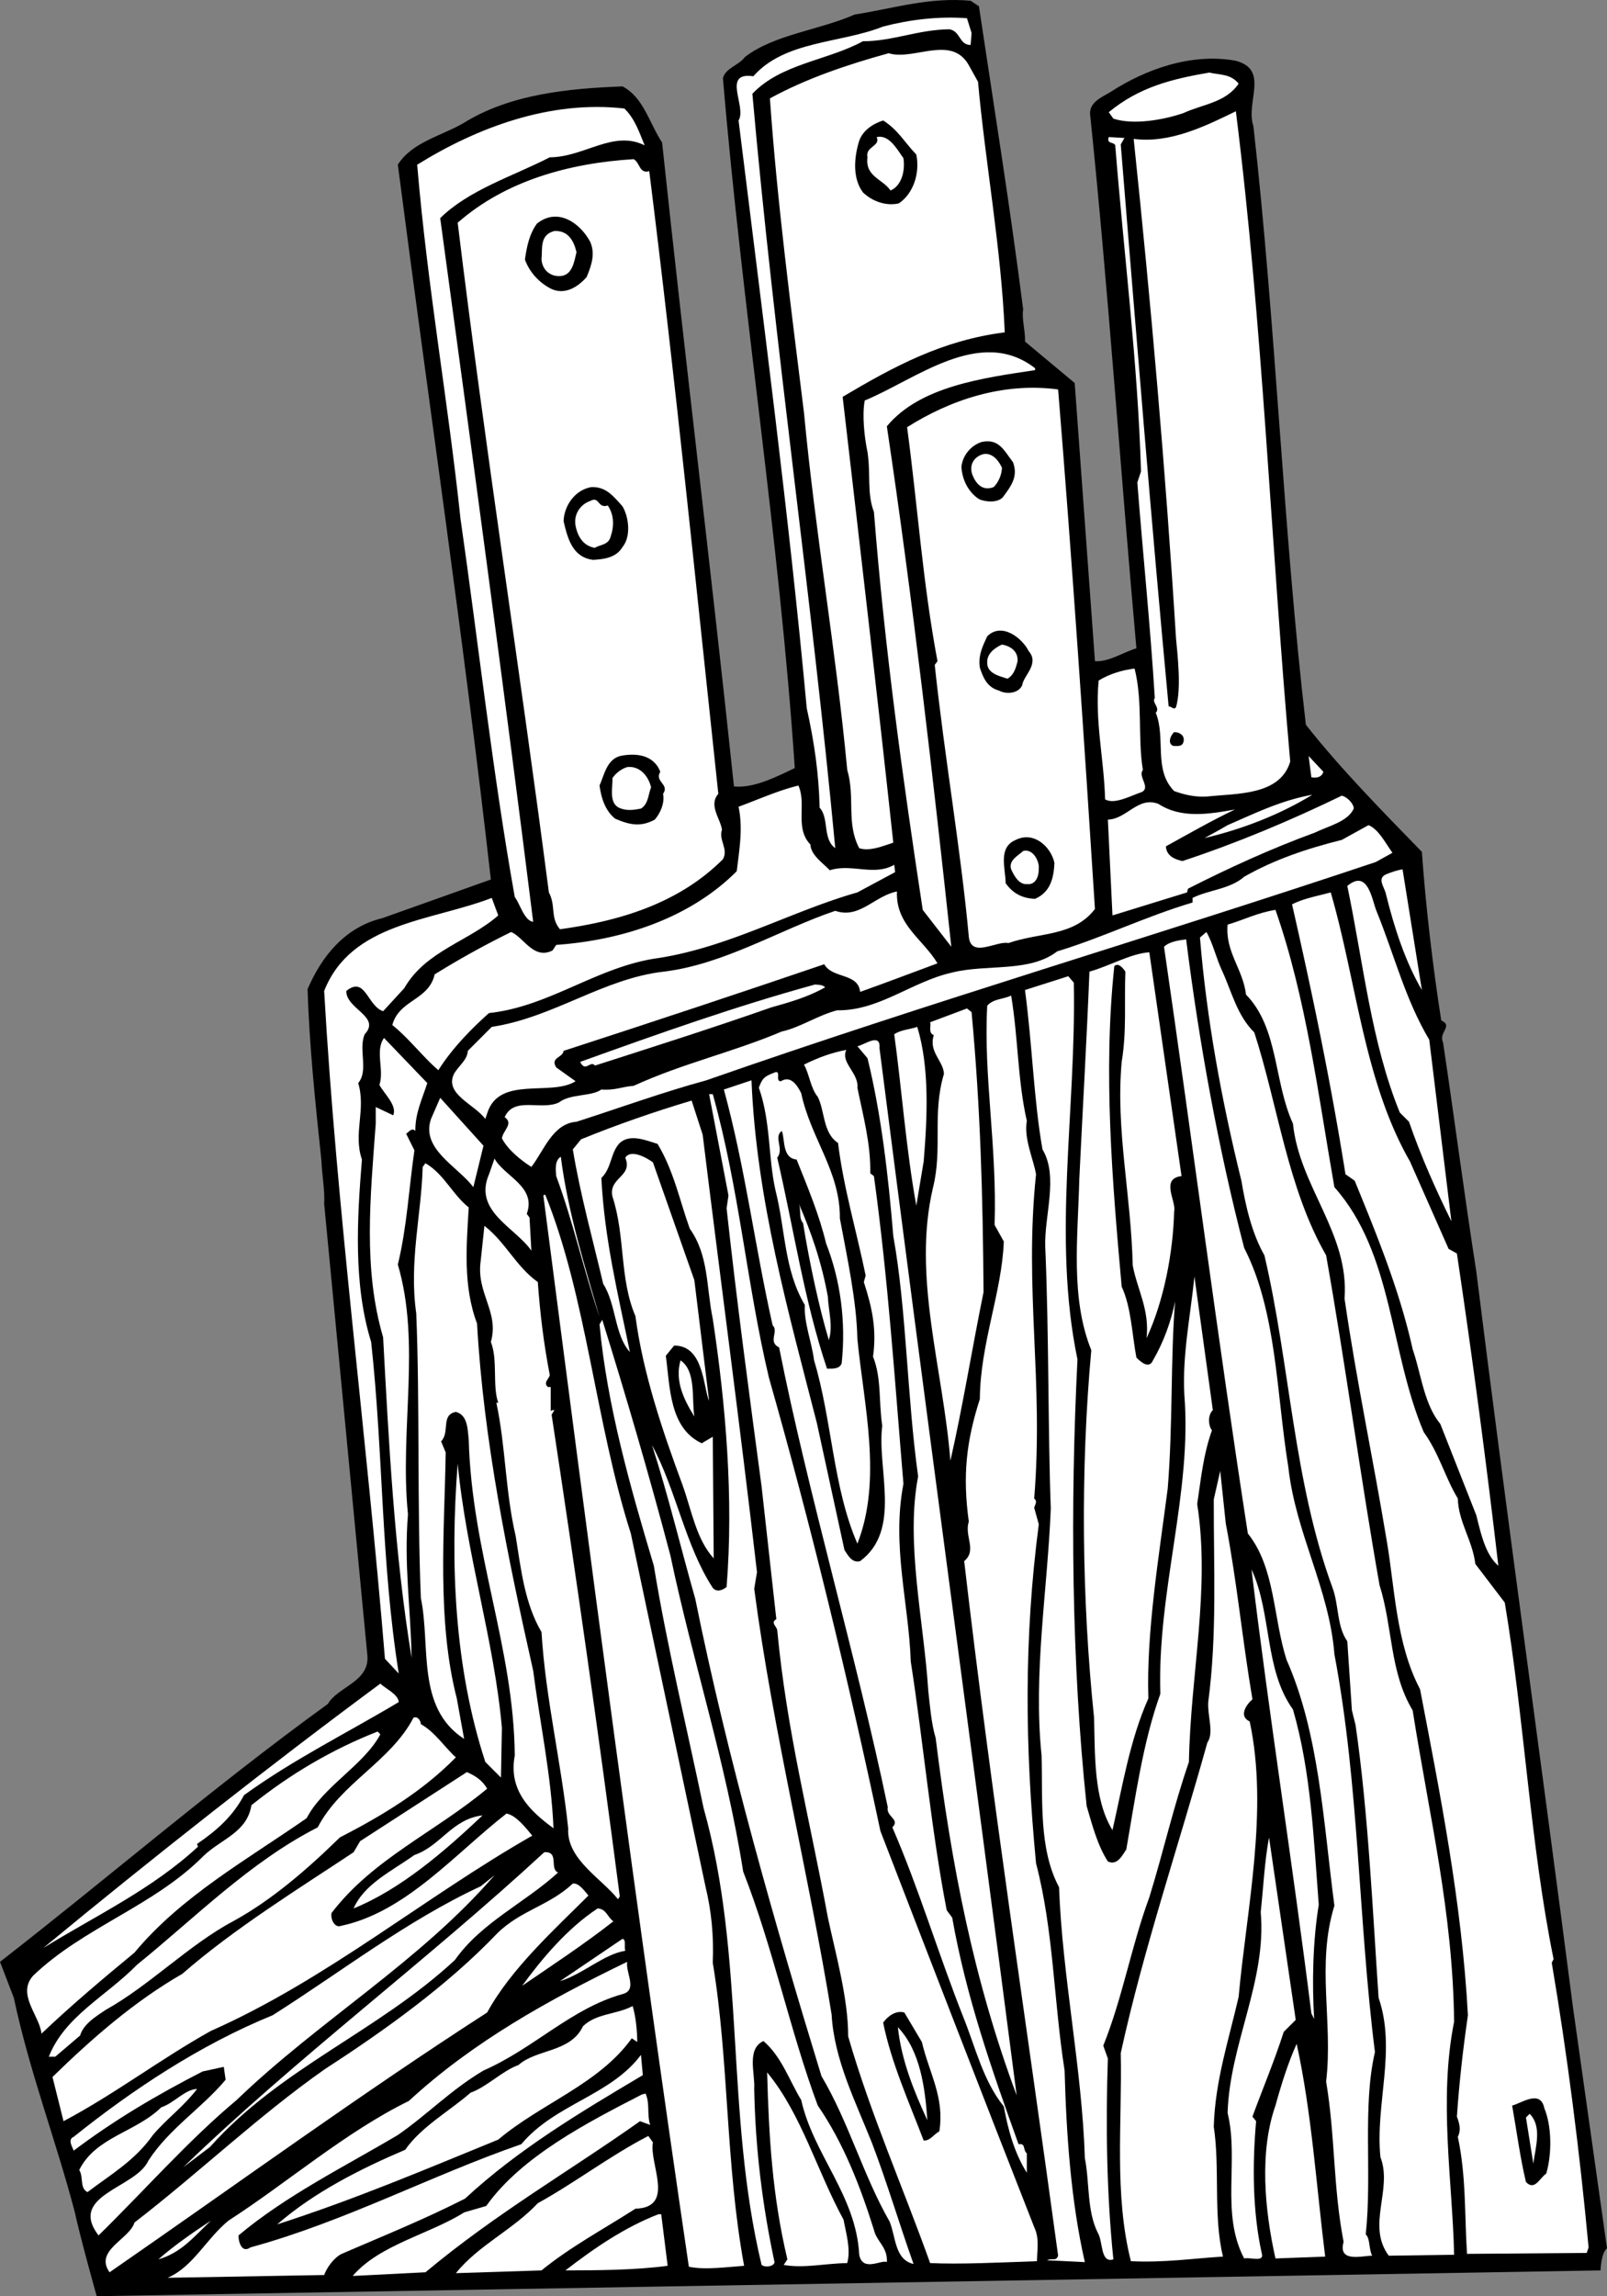 <svg xmlns="http://www.w3.org/2000/svg" width="174.5" height="249.279"><rect width="100%" height="100%" fill="#808080" stroke="none"/><path d="M106.3.68c1.622 10.817 3.415 21.97 4.802 32.9-.172 1.042.261 2.43.199 3.5l5.398 4.5 2.2 30.199c1.507.101 2.98-.938 4.5-1.399-1.739-19.336-3.051-38.906-5-57.7-.286-1.55 1.203-2.089 2.203-2.702 3.718-2.414 8.671-4.242 13.5-3.399 3.82.93 1.113 4.504 2 7.102 2.457 21.816 3.234 43.902 5.699 65 3.812 4.84 8.437 9.52 12.597 13.797.407 5.805 1.176 12.387 2.102 18.3 1.348.63-.336 1.274.2 2.403 1.202 8.027 2.331 16.7 3.6 24.797 3.223 25.89 7.036 53.094 10.5 79.902l3.7 26.2c-.66.53-.7 2.398-.7 2.398l-163.3 2.8s-1.73-6.144-2.398-9.199c-2.012-7.675-4.91-15.203-6.602-23.199L0 212.978c12.133-9.438 23.09-18.926 35.602-28 1.101-1.887 4.488-2.375 4.296-5.2L35.2 130.682c.098-1.363-.254-3.254-.3-4.703-.657-6.235-1.32-12.516-1.5-18.598 1.527-3.555 4.046-6.722 8.101-7.7l11.8-4.202C50.325 69.216 46.56 43.81 43.2 17.88c1.515-2.43 4.698-3.113 7.1-4.5 5.075-3.176 11.466-3.777 17.302-4 2.289 1.211 2.859 3.899 4.296 6.098C74.32 38.38 77.238 62.009 79.7 85.38c2.16.211 4.625-1.055 6.602-2-1.649-24.765-5.707-49.863-7.801-74.902.309-1.121 1.703-1.356 2.398-2.297 3.215-2.461 8.004-2.887 11.903-4.602 4.441-.703 8.011-1.898 12.597-1.5l.903.602"/><path fill="#fff" d="m105.5 3.58-.102 1.3c-1.25.012-1.09-1.492-2.296-1.7-3.399.028-6.165 1.302-9.403 1.298-3.808 2.09-8.902 2.422-12 5.703 2.399 27.242 6.406 54.242 9 81.898-1.394-.98-.656-3.3-1.699-4.398-.082-3.672-.57-7.063-1.398-10.8-1.914-20.794-4.79-42.622-7.403-63.802.922-1.48-1.879-5.308 1.602-4.8 3.43-3.891 9.441-3.547 14.097-5.399 2.875-.746 5.97-1.129 9.102-.902l.5 1.601"/><path fill="#fff" d="m105.2 7.08 1 1.8c.784 8.742 2.527 18.098 2.902 27.2-6.813.867-12.04 3.706-17.602 7 1.867 16.105 3.8 32.66 5.5 48.398-1.074.347-2.559.988-3.7.601-1.44-2.746-.413-5.476-1.3-8.5-1.238-13.12-3.465-25.668-4.7-38.8-1.41-11.403-2.905-22.766-3.698-34.098 3.937-2.152 8.402-3.668 12.898-4.902 2.691.847 6.816-2.063 8.7 1.3m29.3 2.001c-1.383 2.058-3.879 2.222-6 3.199-2.137.734-5.422 1.32-7.602.601l-.5-.7c3.274-2.698 6.75-3.589 10.903-4.3 1.238.27 2.336.14 3.199 1.2m-66.7 2.699c1.153 1.136 1.59 2.527 2.2 4-3.418-1.7-6.54 1.28-10.3 1.3-4.087 2.09-8.75 3.512-11.9 6.602 3.38 24.809 6.977 51.418 10.098 76.398-.968-.132-1.418-1.921-2-2.699-2.386-13.347-3.96-27.61-5.898-41.1-1.348-12.723-3.574-25.067-4.7-38.399 6.473-4.015 14.395-7.023 22.5-6.101"/><path d="M99.5 16.779c.414 2.027-.328 4.25-1.898 5.3-1.395.325-2.91-.234-3.903-1.199-1.176-1.578-.933-3.887-.398-5.601.39-1.11 1.469-1.84 2.597-2.2 1.59.989 2.325 2.371 3.602 3.7"/><path fill="#fff" d="M140.102 82.68c-1.114 3.716-5.82 3.438-9.102 3.798-1.309.062-2.414-.211-3.5-.598-2.285-2.324-.879-5.762-2-8.5.535-.547-.48-1.12-.102-1.601-.5-8.016-1.3-15.696-1.898-23.399l.398-1.2c-.343-11.788-1.847-23.452-2.796-35.401-.176-.422-.97-.102-.704-.899l1.704.098-.403.703c1.668 20.414 3.305 40.875 5.2 61 .335.02.546.418.8.098.582-2.004.196-5.395 0-7.5-1.14-18.364-2.71-36.227-4.597-54.2 3.93.516 7.78-1.382 11.097-3 2.965 23.657 3.762 46.438 5.903 70.602m-42-65.501c.203 1.27-.157 2.978-1.403 3.5-.87-1.265-2.777-1.515-2.5-3.6-.265-1.215 1.438-1.16 1-2.2 1.305-.285 2.14 1.195 2.903 2.3M70.5 18.58c2.91 23.226 5.082 45.074 7.5 67.6-1.094 1.243.242 2.708.398 3.9-.394 1.113.73 2.085.102 3.199-4.719 4.726-11.066 6.695-17.7 7.601-1.081-1.305-.413-2.523-1.198-4-3.2-24.625-6.914-48.129-9.903-72.7 5.227-4.593 12.18-6.476 19.102-6.901.676.324.61 1.629 1.699 1.3"/><path d="M64.102 26.279c.53 1.254.164 2.464-.403 3.8-.969 1.106-2.347 1.942-3.8 1.301-1.383-.687-2.415-1.86-2.899-3.2.21-1.452.477-2.76 1.3-3.901 2.302-1.84 4.75-.004 5.802 2"/><path fill="#fff" d="M62.602 27.38c-.247.914-.403 2.617-1.903 2.598-1.101-.012-1.82-.793-1.898-1.797.117-1.2-.223-2.691 1.398-3.102 1.469-.07 2.098 1.016 2.403 2.301m49.796 12.8c-5.601.853-12.48 1.731-16.097 6.099 2.824 18.859 5.031 38.203 7 56.5l-3.102-4c-2.164-14.211-4.137-28.36-5.3-43.2-.778-2.015-.333-4.125-.7-6.5-.336-1.609-.601-4.004-.3-5.601 5.5-2.254 12.546-8.137 18.5-3.5v.203"/><path fill="#fff" d="M114.898 42.279c1.52 18.605 2.829 37.972 4 56.402-2.312 3.004-5.925 2.5-9.398 3.7-1.305-.274-4.055 1.694-4.3-.7-.86-9.375-2.626-19.43-3.7-29.5l.3-.402c-1.628-8.672-2.14-16.758-3.3-25.399 4.656-2.953 10.406-4.906 16.398-4.101"/><path d="M110 50.18c.578 1.556-.195 2.575-1.102 3.798-.546.613-1.847.547-2.597.203-1.078-.707-1.813-1.988-1.903-3.5.118-1.188.989-2.313 2.204-2.703 1.867-.39 2.402.898 3.398 2.203"/><path fill="#fff" d="M108.8 50.779c-.027.804-.405 1.613-.902 2.101-1.18.457-1.902-.324-2.296-1.3-.461-1.204.312-2.126 1.296-2.301.91-.07 1.532.71 1.903 1.5"/><path d="M67.602 54.978c.683 1.164.937 3.258 0 4.402-.704 1.2-2.098 1.336-3.204 1.399-2.203-.278-2.753-2.262-3.199-4.2.051-1.652 1.207-3.382 3-3.699 1.598-.074 2.426 1.004 3.403 2.098"/><path fill="#fff" d="M66 54.88c.676 1.004.71 2.203.3 3.399-.237.921-1.237.847-1.698 1.199-1.239-.207-1.864-1.188-2.102-2.399-.223-1.18.45-2.296 1.602-2.699 1.02-.555.757.852 1.898.5"/><path d="M111.7 70.68c1.21 1.395-.56 2.642-.7 3.7-.406.957-1.805.996-2.5.598-1.324-.352-1.754-1.438-2.102-2.5-.214-1.324.356-2.442.801-3.399 1.59-1.597 3.84.246 4.5 1.602"/><path fill="#fff" d="M110.5 71.779c-.18.664-.36 1.472-1.102 1.902-.855-.29-2.261-.555-2.199-1.8-.02-.954.863-1.579 1.602-1.903.656.09 1.77.558 1.699 1.8m12.7.802c.917 3.605.323 7.519.902 11-.57.722.863 1.882-.102 2.398-1.313.445-2.988 1.39-4 .8-.117-4.382-1.125-8.456-.7-12.898 1.141-.7 2.528-1.137 3.9-1.3"/><path d="M128.5 80.58c-.152.495-.652.406-1.102.398-.66-.262-.285-1.172.102-1.5.605 0 1.215.387 1 1.101m-56.8 3.2c-.665 1.097 1.042 1.351.3 2.402.195.965-.273 2.078-.898 2.797-1.536.836-2.743.57-4.301-.098-1.082-.863-1.52-2.254-1.7-3.601.516-1.16.774-2.77 2.2-3.2 1.652-.351 3.66-.203 4.398 1.7"/><path fill="#fff" d="M70.7 85.478c-.325.816-.302 1.816-1.098 2.3-.786.157-1.582.278-2.403-.097-1.105-.574-.648-2.188-.699-3.203.41-.594 1-1.012 1.602-1.2 1.39-.163 2.32 1.012 2.597 2.2m73.001-1.699c-.16.597-.759.714-1.302.601l-.296-2.3 1.597 1.699m-56.999 1.5c.905 2.062-.43 4.597 1.3 6.402.047 1.152 1.371 2.016 2.102 2.797 2.37-.762 4.808.676 7-.598l.097.8-4.097 2.2c-7.391 2.113-14.188 6.094-22.102 7.2-6.434 1.07-11.426 5.199-17.898 5.898-2.063 1.828-4.106 3.98-5.5 6.203-1.586-1.344-3.243-3.5-5-4.902.75-2.774 3.953-2.66 4.597-5.5a96.301 96.301 0 0 1 8.301-4.598c1.379.57 2.441 3.043 4.5 2l.398-.602c7.188-.511 14.528-2.902 19.602-8 .324-2.644.672-4.656.2-7 2.19-.8 4.265-1.754 6.5-2.3m44.1 5.699c.895-.488 1.684-.91 2.5-1.399 3.04-1.312 5.802-2.687 9.2-3.3-3.457 2.117-7.516 3.722-11.7 4.699"/><path fill="#fff" d="M147 87.779c-.637 1.425-2.723 1.879-4.2 2.601-4.76 1.742-9.405 3.863-13.8 6.098l-.102.402-8.097 2.5-.5-10.402c2.05-.047 3.285-2.578 5.5-1.7 2.453 1.598 5.437 1.122 8.3.602-2.542 1.211-5.105 2.68-7.5 4 .055 1.04.965 1.418 1.797 1.598 5.926-1.957 11.762-4.41 17.301-7.098.594.125 1.317.906 1.301 1.399"/><path fill="#fff" d="m151.2 92.58-1.802 1c-24.113 8.078-48.43 15.214-72.699 23.699-4.68 1.277-9.433 3-14.097 4.5-2.594.191-3.52 3.117-4.903 4.902-.984-.621-2.515-1.785-3.199-3.102.125-.867 1.305-1.597.3-2.3 1.028-2.301 3.97-.676 5.9-1.598 1.222-.961 3.53-.621 4.6-1.402 1.513.113 2.204-.305 3.5-.399 5.438-2.484 10.708-3.62 16.098-5.902 1.942-.41 3.907-1.762 6-2.297 4.594.059 8.114-3.133 12.5-4.102 3.762-.945 8.391.032 11.403-2.3 4.887-1.473 9.629-3.801 14.699-5.301v-.5c1.754-.88 4.055-.938 5.602-2.297 3.27-1.867 6.84-3.063 10.597-4l2.903-1.602c1.086.438 1.824 1.918 2.597 3"/><path d="M114.5 93.68c-.082 1.661-.441 3.169-2.102 3.9-1.421-.048-2.437-.622-3.199-1.7-.008-1.601-.87-3.879 1.102-4.7 1.984-.983 3.828.767 4.199 2.5"/><path fill="#fff" d="M112.8 94.279c.016.906-.362 1.816-1.3 1.699-.863.062-1.39-.922-1.7-1.598-.331-1.012.852-1.539 1.302-2 1.132-.281 1.77 1.203 1.699 1.899m41.597 13.199c-1.835-3.133-3.035-6.903-3.898-10.399-.148-.777-1.074-1.754.102-2.199.507-.2 1.101-.414 1.699-.5l2.097 13.098M54.102 99.38c-3.215 2.828-7.887 3.848-10.204 7.899l-2.296 2.5c-1.735-.582-1.918-3.88-4-2.2-.024 1.977 3.796 2.778 2 4.7-.711 1.644.449 3.914-.704 5.3.868 2.922-.57 5.461.403 8.301-.528 6.45-.942 13.563 1 19.8 1.344 12.278 1.043 23.688 3 36l-1.5-1.6c-2.02-24.575-5.254-48.794-6.602-72.5 2.934-7.438 11.63-7.567 18.2-10.102l.703 1.902"/><path fill="#fff" d="M101.8 104.58c-2.616.96-5.687 2.144-8.402 3.1-.214-2.081-2.996-1.41-3.898-3-8.96 3.052-18.777 6.31-28.3 9.4-.079.761-1.481.699-.802 1.8l2.102 1.5c-2.668 1.695-8.332-.656-9.602 3.5l-.199.598c-1.148-1.586-4.476-2.7-3.398-4.899.539-.941 1.426-1.464 1.5-2.5l2.597-2.601c6.707-1.012 12.098-5.254 18.704-6 6.554-.797 12.558-4.555 18.597-6.598 2.633.914 4.266-1.629 6.7-2.101-.153 3.613 2.789 5.136 4.402 7.8m47.699-5.601c1.945 4.797 3.07 9.465 5.7 13.902l2.402 19.7c-1.688-3.419-3.282-6.977-4.602-10.801l-1-1c-3.11-7.637-3.93-16.118-5.7-24.598 2.298-1.934 2.692 1.656 3.2 2.797"/><path fill="#fff" d="M144.5 96.88c2.82 9.703 3.602 20.485 8.602 29.2l4.199 9.5.898.5a1046.412 1046.412 0 0 1 4.5 33.898c-1.449-1.25-1.914-3.637-2.398-5.5l-3.903-9.899c-1.777-2.18-2.062-5.37-3-8.101-1.398-6.313-3.859-12.348-6.296-18.297l-1-.703c-1.598-10.02-3.543-19.371-5.801-29.297 1.281-.652 2.676-.887 4.199-1.3"/><path fill="#fff" d="M138.5 98.779c3.367 9.644 4.64 20.113 6.398 30.101 6.395 7.203 5.973 17.817 9.704 26.598 1.66 2.281 2.332 4.96 3.699 7.203.054 2.523 1.61 4.582 1.898 7.098l3.2 4.199c2.12 12.64 2.777 26.328 5.3 38.703l-.199.398c1.672 9.825 3.055 20.692 4 30.899l-.2.601-13 .102c-.273-4.18-.085-8.488-1-12.703.384-.77.169-1.465-.1-2.2.253-3.667.655-7.277 1.198-11-.66-12.277-3.074-24.316-5.199-35.398-2.597-4.898-2.758-11.094-3.597-16-1.532-9.234-3.239-17.09-4.602-26.402.535-7.07-4.898-12.13-5.602-19-2.097-4.559-1.546-10.375-5.097-14-.32-2.774-2.27-4.621-2-7.598 1.64-.476 3.32-1.32 5.199-1.601"/><path fill="#fff" d="M132.7 105.38c1.046 2.258 1.613 4.844 3.5 6.7 2.57 7.93 3.605 16.902 7.8 24.199 2.105 11.843 3.73 24.101 5.8 35.8 1.458 4.614 1.083 9.422 3.598 13.602 1.793 11.41 4.372 21.945 4.5 33.797-1.699 8.492-.164 17.457 0 25.3l-7.097.102c-2.446-3.3.453-7.18-.903-10.7-.586-5.73 1.758-11.589-.199-17.3-.633-9.226-1.113-20.015-2.5-29.601l-.398-1.598-.5-7.5c-1.149-1.629-.91-3.938-1.602-5.8-4.262-11.61-4.59-24.102-7.398-36.102-1.367-2.395-2.047-5.375-2.5-8.098-2.149-8.711-3.778-17.57-4.5-26.402l.699-.598c.707 1.21 1.047 2.8 1.7 4.2"/><path fill="#fff" d="M128.8 101.978c1.384 11.054 3.49 22.699 6.302 33.5 3.554 6.937 3.484 15.742 4.796 23.8.79 7.188 4.446 13.192 5 20.301 2.707 14.313 2.586 28.817 4.403 43.2-1.383 5.91-.29 13.28-1 19.8.488.391.32 1.594.699 2.301-1.156.012-3.738.781-3.102-1.5-1.156-6.008-.894-11.414-1.898-17.402.773-6.508-1.086-12.66.898-19.098-1.187-8.988-1.64-18.676-5.199-26.7-1.476-4.647-1.215-9.956-4.199-13.702-3.266-21.094-6.031-42.625-9.102-63.7.606-.566 1.598-.69 2.403-.8m-.501 25.702c-2.323.263-.562 2.72-.8 3.798-.117 4.43-1.078 9.656-3 13.8.348-3.101-1.008-5.265-1.5-7.898-.184-7.754-1.863-14.71-1.2-22.101.555-3.344.274-6.434.4-9.801-.223-.332-.74-1.02-1.2-.598-1.227 11.524-.215 23.5.8 34.8 1.04 2.25 1.118 5.145 1.598 7.7.602.621 1.418 1.2 1.801.3 1.14-1.94 1.98-4.265 2.403-6.401-.512 6.34-.23 13.234-.801 20.3-.953 7.375-2.336 15.614-2.102 22.801-2.027 4.563-2.8 9.485-3.898 14.3-2.063-3.335-1.89-8.237-2-12.202-1.328-12.801-1.496-26.801-.301-39.899-2.285-5.675-1.457-12.199-1.3-18.601.37-7.715.788-14.727 1.1-22.5 2.169-.594 4.434-1.953 6.5-2.098l3.5 24.3"/><path fill="#fff" d="M116.602 106.68c.277 13.903-2.36 27.673.398 40.9-.797 15.828-.648 33.027 1 48.5.613 2.07 1.172 4.257 2.3 6 1.028.5 1.598-.715 2-1.301.942-5.352 1.778-11.575 3.7-16.899-.355-11.219 3.469-21.82 2.602-32.5-.223-4.293.664-8.52 1.097-12.8l2 14.5c-.55.535-.523 1.632-.097 2.199-.942 2.648-1.176 5.156-1.602 8 1.441 9.23-.719 18.39-.898 28-1.735 5.043-2.72 9.57-4.301 14.699-1.946 5.262-2.899 10.89-5 16.101l.5 1.399c-.242 7.039-.14 14.637.597 21.8-1.437.458-1.101-1.953-1.699-2.898-1.191-2.406-.87-5.414-1.398-8.101-.293-9.594-2.461-19.84-2.801-29.399-2.223-4.176-1.762-9.488-1.898-14.3-.922-8.965.64-17.907 1-26.801-.317-8.61-.192-19.114-.602-28.399-.121-3.406 1.469-7.648-.3-10.601-.95-5.375-1.106-11.375-1.9-17.301l4.7-1.5.602.703m-27 .499c-1.848 1.06-3.836 1.614-5.903 2.2-6.36 2.235-12.906 4.309-19.097 6.3-.473-.62-1.04.798-1.602-.401 8.652-3.114 16.879-6.032 25.5-8.399.418.031.816.02 1.102.3"/><path fill="#fff" d="M111.5 121.68c-.34 1.95.715 4.126 1 5.798-1.313 12.555.848 22.402-.2 35.203.391.32.098.625 0 1l.5 1.797c-1.62 12.363-1.515 24.062-.3 36.8 1.91 7.286 1.91 14.887 3.102 22.5.187 6.852.675 14.141 2.199 20.801l-4.102-.199c.54-.308.953.184 1.2-.5-3.422-25.14-7.282-50.242-10.2-75.402 1.43-1.207-.011-2.668.5-4.297-.683-4.969-.281-8.68 1.2-13.3.042-6.02 2.398-11.583 2.601-17.102l-1-1.801c.277-8.672-1.215-16.031-.8-23.797.66-.766 1.765-.695 2.6-1.102.774 4.664.692 9.168 1.7 13.602"/><path fill="#fff" d="M105.5 109.88c.973 10.473 1.223 19.969 1.3 30.399-1.245 6.105-2.277 12.53-3.6 18.3-.79-10.015-4.15-19.93-1.9-29.601 1.087-4.317-.112-7.985 1.2-12.399-.063-1.421-1.688-2.379-1.102-4.199-.644-.277-.261-.988-.398-1.402l4-1.5.5.402m-59.102 7.7c-.562 1.761-1.324 3.28-1.296 5.199-.387-.407-.676.101-1 .3L45 124.88c-.61 4.203-.805 8.309-1.8 12.399 2.53 8.57.175 17.933 1.1 27.101-.44 5.524.27 9.805.4 15.598-1.872-11.25-2.5-23.735-3.098-34.797-2.188-7.469-1.387-15.191-.801-23.203v-1.797l1.898.898c.453-1.066-.98-2.328-1.5-3.3.551-1.63-.504-3.704.5-5.098l4.7 4.898"/><path fill="#fff" d="M99.602 111.478c1.351 4.418 1.093 9.828.699 14.601l-.801 4.801c-1.113-6.113-1.586-12.703-2.398-18.601.746-.5 1.746-.528 2.5-.801m-4.102 2.301c4.781 37.441 10.113 76.812 14.898 113.699-4.648-12.488-7.07-24.828-8.796-38.797-.48-1.574-.637-3.672-.801-5.102-.473-7.554-2.496-16.101-1.102-23.3-1.207-8.61-1.258-18.11-2.699-26.098-.54-6.563-1.313-13.246-2.8-19.3l-1.098-1.302c.687-.093 2.55-1.543 2.398.2"/><path fill="#fff" d="M91.898 113.978c-.66 1.375 1.372 2.523 1.204 4.101.585 2.91 1.468 6.086 1.398 9.301l.398.3c1.567 11.438 2.239 21.923 3.204 33.4-1.29 6.734.574 12.886.796 19.3 1.375 8.848 2.223 18.328 3.903 27l.597.8c1.497 8.532 4.309 16.56 7.204 24.599.812-.133.43.578.898 1v2.101c-1.36-2.203-2.02-4.586-2.5-7.2-2.266-2.815-3.059-6.394-4.398-9.702-2.727-6.887-4.813-13.934-7.704-20.598.891-.887-.714-1.144-.5-2.2-3.476-16.66-8.632-33.929-11.796-49.901-1.27-.614 0-1.746-.704-2.399-1.937-8.582-2.96-17.055-5.296-25.601l3-1c.523 12.914 4.05 25.324 7.097 37.199l3 13.8c.336.462.766 1.45 1.7 1.2 4.57-3.395 1.796-10.02 2.402-14.7-.399-2.628-.063-5.136-1-7.5.398-2.925-.063-5.214-1-8.097l.199-.703c-.98-4.77-2.406-9.531-3-14.399-1.66-1.074-1.426-3.484-2.2-5-.788-.941-.929-2.539-1.5-3.5 1.524-.765 3.013-1.304 4.598-1.601"/><path fill="#fff" d="M84.8 117.38c1.071-.687 1.805.496 2.2 1.3 1.055 4.958 4.246 8.474 4.2 13.599.792 4.257 1.816 8.933 1.902 13.101.71 7.211 2.722 15.262 0 22.2-2.657-6.098-2.747-13.4-4.704-19.9-.265-2.042-1.12-4.12-1-6-2.273-3.862-2.082-8.07-3.199-12.5-.793-3.522-.496-7.429-1.8-11.1.382-1.008.578-1.212 1.601-1.602.953-.461.094.96.8.902m-33.402 11.5c-1.671-2.238-5.722-4.133-4.597-7.402l1-2.297 4.699 5.2-1.102 4.5m26-10.102c2.899 10.363 3.668 20.543 6.102 30.8 4.555 15.965 8.59 32.66 12.102 49.2 5.496 14.234 11.078 28.691 16.699 43 .586 1.23.316 2.437.3 3.699-4.246.148-8.343.355-11.601.203-2.965-8.285-6.473-16.195-8.898-24.602 0-4.132-1.325-8.797-2.204-12.898-2.015-10.926-4.457-20.164-5.5-31.203-.058-.434-.77-.817-.097-1.2l-1.602-14.398c-1.316-9.863-2.68-19.93-3.8-30.2l.203-1.401-2.102-11h.398"/><path fill="#fff" d="M76.3 123.18c1.958 15.915 4.071 31.665 5.9 47.5l-.302 1.798c2.04 15.48 5.95 31.078 8.403 46.203.273 4.91 2.594 9.45 4.398 14 1.625 4.262 2.942 8.727 4.5 13.098-2.054-.457-1.922-2.961-2.597-4.598-2.899-5.07-4.45-10.832-7.403-15.8-5.008-16.329-10.183-34.395-13.699-51.802-1.586-5.562-2.934-11.23-4.7-16.699 2.653 4.945 3.61 10.922 6.598 15.5.446.535 1.137.215 1.5-.101.778-9.614-.09-19.793-1.5-29.098-.726-3.543-.414-6.852-2.5-9.8-1.07-2.97-1.757-6.352-3.5-9.2-1.242-.375-2.96-1.129-4.097-.102-1.012 1.028-.867 2.723-2 3.801.336 6.645 1.789 12.508 3.097 18.899-1.691-1.88-1.476-5.184-2.898-7.399-1.055-4.523-2.492-9.687-3.3-14.601l.902-1.098c3.91-1.594 7.972-3 12-4.203l1.199 3.703"/><path d="M86.5 125.88c1.191 2.969 2.473 6.035 3.2 9.098 1.558 3.98 2.175 8.46 1.698 13-.187.68-1.09.605-1.597.601-2.489-7.421-3.586-15.093-5.403-22.898.786-.969-.449-2.238.5-2.902.36.933.012 2.941 1.602 3.101"/><path fill="#fff" d="m70.898 126.18 4.5 12.798L77 152.079c-.64-1.43-.559-6.035-3.8-6l-.9 1.102c.458 3.363.376 7.863 3.9 9.5l1.198-.703.102 13.203c-1.91-2.11-2.39-5.2-3.398-8-2.118-5.719-4.282-12.063-5.102-18.3-1.754-4.099-1.07-8.614-2.5-13-.438-2.067 2.258-2.138 1.398-4.2.582-.93 2.207-.074 3 .5M57.2 131.779l.3.402.2 3.598c-1.696-2.5-6.345-4.278-4.598-8.301l.597-1.7c1.059 1.93 4.586 3.04 3.5 6m7.903 11.2c-1.782-5.29-2.813-10.164-4.704-15.297-.058-.617-.187-1.715.5-2.102.762 6.051 2.727 12.301 4.204 17.399M50.898 131.08c-.246 4.14-.632 8.55.903 12.6.707 12.696 3.34 25.427 6.097 37.7.707 5.54 1.961 11.309 2.204 17.098-2.641-1.926-4.903-4.168-4.204-7.899-.101-11.687-4.671-21.968-5-34.3-.12-.961-.062-2.664-1.398-3-1.668.316-.617 2.191-1.602 3.199l.5 1.203c-.136 8.504-.98 18.23 1.204 26.7l.796 4.398c-5.234-3.407-3.609-10.051-4.699-15.301-.41-10.113-.105-21.422-.5-30.899-.8-5.597.563-10.734.7-15.898l.3-.402c2.051 1.203 2.906 3.379 4.7 4.8M68.5 166.478l8.102 38.3c.644 2.657.918 5.352.796 8.301 1.778 10.707 1.368 21.82 3.403 32.899-1.738.117-4.23.48-6 .101-5.645-38.332-10.77-77.406-15.801-116.3l.2-.098c4.5 11.098 5.456 24.773 9.3 36.797m21.398-25.699c.043 1.41.59 3.199.102 4.699-1.066-3.559-2.09-8.336-2.8-12.7-.52-.605-.141-1.413-.5-2.199 1.421 3.258 2.507 6.43 3.198 10.2"/><path fill="#fff" d="M58.398 139.18c.25 3.43.633 6.622 1.301 10.099-.066.406-.758.824-.199 1.3h.3v2.602c.122-.102.321-.11.4-.102l-.302.5c2.579 16.938 5.153 34.973 7.403 52.301l-.2.3c-1.746-2.233-5.605-4.335-5.402-7.702-.781-7.32-2.457-14.074-2.898-21.297-1.832-3.121-2.227-6.813-2.801-10.402-1.152-4.965-1.074-9.668-2.102-14.5h.204c-.653-1.832-.024-4.649-.801-6.598.941-3.254-1.614-5.29-1.102-8.8l.403-3.802c2.343 1.829 3.41 4.399 5.796 6.102M72.8 168.88c2.442 11.602 6.024 22.41 7.9 34.3 3.253 8.282 5.093 17.333 8.1 25.4 2.81 4.085 4.638 8.835 6.098 13.5.293 1.292 1.508 1.859 1.403 3.5-.559-.32-2.621 1.132-3-.801-.34-6.45-4.957-10.829-6.301-16.801-1.266-2.063-2.137-4.738-4.102-6.399-1.859.86-.886 3.536-1 5.2.13 6.535.887 12.617 2.204 18.8-.04.485-1.04.61-1.403.301-3.976-16.578-1.719-33.34-6.3-49.601-1.653-7.98-4.008-17.723-5.399-26.301-2.559-8.52-5.094-17.457-5.898-26.2l.296-.5c2.586 8.29 5.114 16.922 7.403 25.602m2.597-15.101c-1.101-1.778-2.156-3.848-1.5-6.098 1.715 1.187 1.192 4.102 1.5 6.098M54.5 187.58l-.102 5.398-1.699-1.7c-3.347-10.218-3.844-21.507-3-32.398.93 9.844 3.977 19.266 4.801 28.7m78.602-22.2c1.222 6.356 1.785 12.54 2.898 19.098-.727.633-1.496 1.855-.3 2.402 2.073 9.668-.345 20.434-1.2 29.899-1.074 4.687-2.559 9.128-2.7 14.101.688 4.512-.077 9.633 1 14.098-3.253.195-6.343.676-10 .5-1.84-7.281-.94-15.008-1.1-22.598 2.464-11.273 6.273-22.476 9.402-33.7.75-1.077.004-2.858.097-4.401.973-7.387.582-14.579.602-22l.699-3.098.602 5.7m7.296 20.199c1.965 6.745 2.258 14.14 2.801 21.199-.652 4.046-.734 8.449-.5 12.402l-.3-.602c-2.083-16.597-4.594-32.336-6.5-48.199 2.214 4.754 1.374 10.88 4.5 15.2m-97.099-.801c-5.663 3.39-11.292 6.136-16.8 10.101-1.23 2.313-2.988 3.86-5.102 5.3l.102.298c-5.023 4.648-11.148 7.508-16.8 11 11.69-9.653 24.82-19.996 36.6-28.7.61.579 1.927 1.145 2 2m2.4 2.402c1.534.837 2.577 2.509 3.8 3.599-3.598 3.675-7.93 6.289-12.602 8.699-3.476 3.406-7.39 6.808-11.597 9.101-4.766 2.54-9.051 6.953-13.801 9.602-1.062.707-2.441 1.543-2.8 2.797l-2.7 2.3h-.7c1.735-4.402 6.18-6.519 9.598-10 6.164-4.972 12.204-11.132 19.602-14.898 2.477-4.793 7.918-7.137 10.398-11.902.489-.211.805.379.801.703"/><path fill="#fff" d="M41.3 188.279c-1.773 3.34-6.214 5.656-8 9.101-6.405 4.473-13.605 8.461-18.698 14.598-3.375 2.789-6.704 5.574-10.102 8.8-.168-1.933-2.727-4.265-.898-6.3 5.48-5.258 13.12-7.559 18.5-13 1.933-1.852 4.714-2.524 5.199-5.5 4.152-3.348 8.781-6.07 13.699-8l.3.3m11.598 5.902c-5.68 4.74-12.406 7.618-16.898 13.5-.133.74.39 1.626 1 1.4 7.047-1.477 12.383-7.817 18-12.2 1.074.207 2.11 1.582 2.8 2.399-11.698 6.671-22.362 15.652-34.902 21.199-5.441 3.027-10.441 6.86-16 9.8l-1.199-4.8c4.399-4.281 8.895-8.2 14.102-11.2 5.59-4.886 12.676-9.269 18.597-13.199l.704-1.199 11.597-7.5c.961.422 1.672.902 2.2 1.8"/><path fill="#fff" d="M52.398 197.08c-4.125 3.913-8.918 8.038-14 10.1 1.164-2.66 4.13-4.038 6.602-5.8 2.86-.976 4.082-3.91 7.398-4.3m8.204 6.199c-3.582 3.285-8.325 5.41-11.204 9.5-8.414 7.808-18.914 11.683-26.597 20.3l-2.903 2.2c12.165-11.758 26.582-22.54 39.204-34.2 1.671-.113.523 1.817 1.5 2.2m78.796 17.301c-1.011 3.156-2.332 6.292-3.398 9.199l.398.5c-.418 4.722-.382 9.824.602 14.3.36 1.09-1.258.43-1.898.602-2.582-4.887-.536-10.64-1.801-15.8.234-7.516 4.258-14.325 3.597-21.802.293-2.714.418-5.52.903-8.101l2.898 19.8-1.3 1.301M25.7 227.978c-5.212 4.347-10.067 9.875-15 14.703-3.356-4.41 4.027-5.106 5.402-8.102 2.253-3.496 5.796-5.691 8.398-8.8l-.2-1.399-2.3.5c-4.941 2.535-9.57 5.258-14 8.598-.09-.324-.715-1.207 0-1.5 6.348-5.09 13.719-9.988 21.602-13.2 7.414-4.687 14.57-10.277 22.597-14l1.5-1.199c-8.113 9.387-19.047 15.774-28 24.399"/><path fill="#fff" d="M63.898 205.779c-3.699 3.703-8.39 7.925-11 12.699-13.738 8.86-26.988 18.508-41 28.203-1.699-2.383 2.172-3.586 2.704-5.402 6.98-5.38 13.421-11.551 20.597-16.598 6.485-4.211 13.356-9.094 18.801-14.8 2.543-2.505 5.629-2.985 8.2-5.403.667-.067 1.187.719 1.698 1.3m2.704 2.802c-3.063 2.413-6.7 4.812-9.903 7 2.082-2.86 4.895-6.235 8.2-8.4.94.052 1.066.95 1.703 1.4m1.296 3.199c-2.328.363-4.574 2.523-7.097 3.3l6.8-4.601c.426.097.149.906.297 1.3m-.296 4.7c-5.579 1.558-9.567 5.863-15.102 8.3-3.547 2.102-6.078 4.77-9.3 7-5.731 3.403-12.15 6.57-17.302 10.903-.02.605.317 1.996 1.301 1.297 10.227-2.793 19.696-7.844 29.403-11.2 3.691-4.394 9.671-5.253 13-9.699l.199 2.2c-6.781 4.03-13.48 8.011-19.301 13.402-4.48 2.277-8.734 3.988-13.398 6-.875.434-1.645 1.555-1.903 2.297l-17 .3c2.75-1.163 4.172-4.199 6.602-6.199 6.41-4.132 12.668-9.597 19.597-13 7.016-6.464 15.2-10.98 23.704-15.101-.18 1.203 1.171 3.066-.5 3.5"/><path fill="#fff" d="m69.2 221.68-.598-.401c-3.563 4.98-9.813 7.043-14.5 11-8.024 3.277-15.54 6.476-24 9.199 4.039-3.508 9.074-6.04 13.898-8.098 1.754-2.515 4.812-4.195 7.102-6.2 1.742-.605 3.398-2.347 5.199-3 1.937-1.745 5.648-1.343 7-4.202 1.437-1.414 3.64-1.27 5.398-2.2.348 1.172.488 2.669.5 3.903"/><path d="M100.102 221.68c.812 3.438 2.48 5.997 1.898 9.7-.613.328-.992 1.04-1.7 1-1.605-4.203-3.519-8.453-4.402-12.8.454-.645 1.336-1.368 2.301-1.102l1.903 3.203"/><path fill="#fff" d="M100.7 230.18c-1.434-3.116-2.821-6.483-3.2-10.1 2.45 2.562 2.957 6.652 3.2 10.1m43.198 14.798-5.398.203c-1.191-5.313-1.758-11.598 0-16.602.652-2.363 1.39-4.683 2.3-6.699 1.634 7.453 2.141 15.442 3.098 23.098m-52.296-4c.265 1.48.808 3.168.398 4.703-2.445.039-4.734.598-6.898.2l.398-.602c-1.64-6.91-2.008-13.301-2.2-20.301 3.727 4.504 5.388 10.664 8.302 16m-70.204-14.199c-1.503 1.96-3.27 3.207-4.796 5-1.954 2.8-4.715 4.375-7.102 6.199-.879-.442-.406-1.653-.898-2.399 1.777-3.59 6.164-4.105 8.898-6.8 1.484-.512 2.547-1.942 3.898-2m48.704.5c.496 1.136.125 2.246.5 3.402l-1.102-.402c-7.715 5.464-15.598 9.972-23.3 16.402l-7.9.398c2.891-3.394 8.36-4.535 12.098-6.898l2.403-.703c3.84-5.399 11.047-9.086 16.898-12.098l.403-.101"/><path d="M167.898 235.978c-.675.406-1.238 1.922-2.199.902-.633-2.64-1.008-5.531-1.5-8.3 1.012-.243 3.07-1.797 3.5.3.778 1.871.856 4.871.2 7.098"/><path fill="#fff" d="M70.898 232.58c-.433 2.34 2.493 7.062-1.898 7.199-3.547 2.273-7.098 4.164-10.2 6.699l-9.3.3c2.492-3.074 6.152-4.671 8.898-7.597 3.922-2.148 7.844-5.152 12-7.3l.5.698m95.602 2.301-.8-5 .402-.402c1.375 1.398.632 3.617.398 5.402m-143.602 6.2c-1.835 1.734-3.187 3.468-5.699 4.199 1.59-1.407 3.656-2.86 5.7-4.2m49.601 4.899c-3.633.484-7.633.488-11.102.5 3.106-2.403 6.45-4.692 10.102-6.098h.3l.7 5.598"/></svg>
